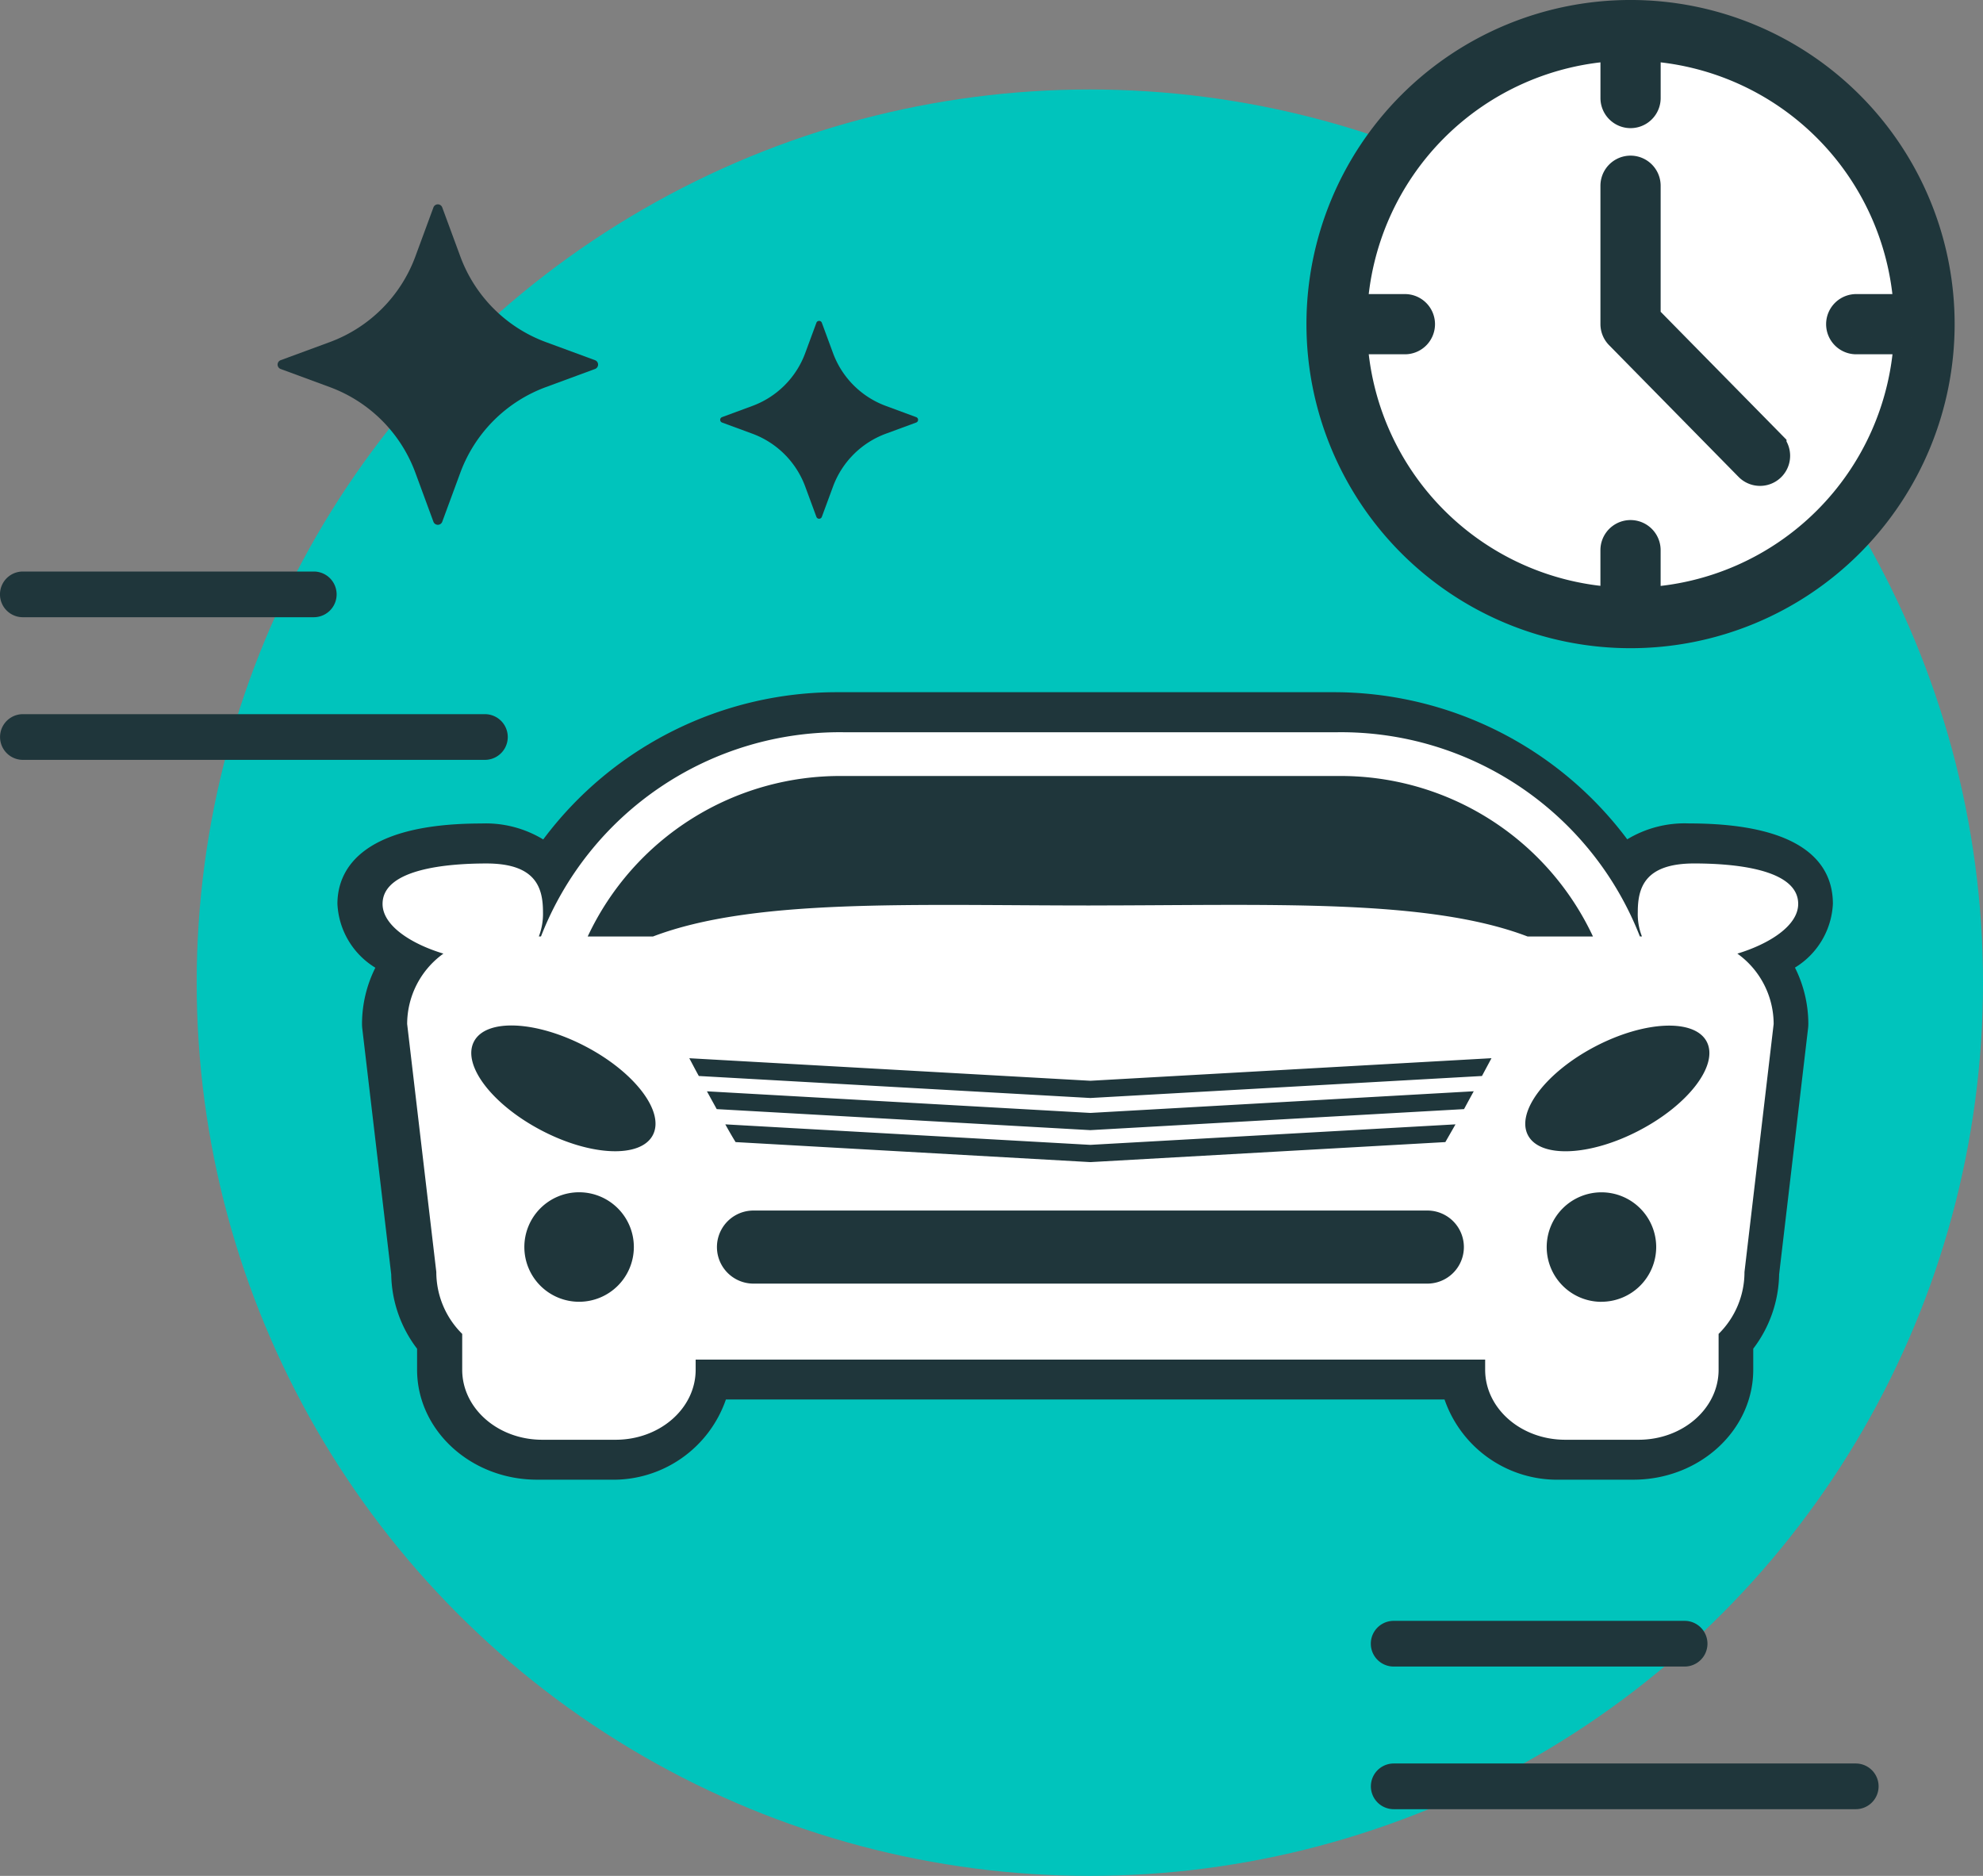 <svg xmlns="http://www.w3.org/2000/svg" width="117.172" height="110.838" viewBox="0 0 117.172 110.838">
  <rect x="0" y="0" width="117.172" height="110.838" fill="#808080" stroke="none"/>
  <g id="Group_1856" data-name="Group 1856" transform="translate(-13792.83 -2010.83)">
    <ellipse id="Ellipse_38" data-name="Ellipse 38" cx="52.775" cy="52.775" rx="52.775" ry="52.775" transform="translate(13804.452 2016.118)" fill="#00c4bc"/>
    <g id="Group_703" data-name="Group 703" transform="translate(13792.83 2044.602)">
      <path id="Path_101" data-name="Path 101" d="M597.371,3921.044H580.179a1.349,1.349,0,1,1,0-2.7h17.192a1.349,1.349,0,0,1,0,2.7Z" transform="translate(-578.83 -3918.347)" fill="#1f363b"/>
      <path id="Path_102" data-name="Path 102" d="M607.483,3929.709h-27.3a1.349,1.349,0,1,1,0-2.7h27.3a1.349,1.349,0,1,1,0,2.7Z" transform="translate(-578.83 -3918.584)" fill="#1f363b"/>
    </g>
    <g id="Group_706" data-name="Group 706" transform="translate(13873.83 2106.602)">
      <path id="Path_101-2" data-name="Path 101" d="M597.371,3921.044H580.179a1.349,1.349,0,1,1,0-2.7h17.192a1.349,1.349,0,0,1,0,2.7Z" transform="translate(-578.83 -3918.347)" fill="#1f363b"/>
      <path id="Path_102-2" data-name="Path 102" d="M607.483,3929.709h-27.3a1.349,1.349,0,1,1,0-2.7h27.3a1.349,1.349,0,1,1,0,2.7Z" transform="translate(-578.83 -3918.584)" fill="#1f363b"/>
    </g>
    <path id="Path_420" data-name="Path 420" d="M499.089,3892.978l1.068,2.9a.278.278,0,0,0,.52,0l1.069-2.9a8.537,8.537,0,0,1,5.058-5.058l2.9-1.069a.277.277,0,0,0,0-.52l-2.9-1.068a8.54,8.54,0,0,1-5.058-5.059l-1.069-2.9a.277.277,0,0,0-.52,0l-1.068,2.9a8.542,8.542,0,0,1-5.059,5.059l-2.9,1.068a.277.277,0,0,0,0,.52l2.9,1.069A8.539,8.539,0,0,1,499.089,3892.978Z" transform="translate(13318.284 -1854.219)" fill="#1f363b"/>
    <path id="Path_422" data-name="Path 422" d="M584.862,3899.992l.66,1.789a.171.171,0,0,0,.321,0l.66-1.789a5.278,5.278,0,0,1,3.125-3.125l1.789-.659a.171.171,0,0,0,.113-.16.17.17,0,0,0-.113-.16l-1.789-.661a5.271,5.271,0,0,1-3.125-3.125l-.66-1.789a.171.171,0,0,0-.321,0l-.66,1.789a5.272,5.272,0,0,1-3.124,3.125l-1.79.661a.17.17,0,0,0-.112.16.172.172,0,0,0,.112.16l1.79.659A5.279,5.279,0,0,1,584.862,3899.992Z" transform="translate(13255.548 -1860.412)" fill="#1f363b"/>
    <g id="Group_704" data-name="Group 704" transform="translate(13812.769 2051.736)">
      <g id="Group_406" data-name="Group 406" transform="translate(0)">
        <path id="Path_107" data-name="Path 107" d="M581.628,3949.362c0-2.079-3.848-2.389-6.145-2.389-2.938,0-3.332,1.451-3.332,2.875a3.621,3.621,0,0,0,.245,1.438h-.122a18.954,18.954,0,0,0-17.88-12.066H525.219a18.951,18.951,0,0,0-17.878,12.066h-.126a3.707,3.707,0,0,0,.246-1.437c0-1.42-.4-2.875-3.341-2.875-2.29,0-6.139.311-6.139,2.389,0,1.3,1.729,2.376,3.6,2.937a5.13,5.13,0,0,0-2.143,4.159l1.724,14.653a5.131,5.131,0,0,0,1.529,3.657v2.12c0,2.284,2.113,4.135,4.731,4.135h4.332c2.615,0,4.731-1.852,4.731-4.135v-.6h46.65v.6c0,2.284,2.113,4.135,4.734,4.135h4.331c2.615,0,4.729-1.852,4.729-4.135v-2.12a5.124,5.124,0,0,0,1.53-3.657l1.724-14.653a5.126,5.126,0,0,0-2.144-4.159C579.891,3951.739,581.628,3950.667,581.628,3949.362Z" transform="translate(-495.621 -3936.861)" fill="#1f363b"/>
        <path id="Path_108" data-name="Path 108" d="M572.128,3983.317H567.8a7.041,7.041,0,0,1-6.83-4.74H518.509a7.036,7.036,0,0,1-6.826,4.74h-4.333c-3.909,0-7.089-2.914-7.089-6.5v-1.237a7.432,7.432,0,0,1-1.528-4.388l-1.71-14.529a2.375,2.375,0,0,1-.016-.276,7.438,7.438,0,0,1,.788-3.32,4.675,4.675,0,0,1-2.241-3.774c0-1.773,1.1-4.747,8.5-4.747a6.545,6.545,0,0,1,3.66.942,21.656,21.656,0,0,1,17.44-8.7h29.174a21.659,21.659,0,0,1,17.439,8.692,6.553,6.553,0,0,1,3.651-.938c7.029,0,8.5,2.581,8.5,4.747a4.675,4.675,0,0,1-2.241,3.771,7.437,7.437,0,0,1,.79,3.323,2.382,2.382,0,0,1-.017.276l-1.709,14.529a7.437,7.437,0,0,1-1.529,4.389v1.236C579.216,3980.4,576.036,3983.317,572.128,3983.317Zm-55.715-9.458h46.65a2.359,2.359,0,0,1,2.359,2.358v.6c0,.964,1.088,1.778,2.375,1.778h4.331c1.285,0,2.37-.814,2.37-1.778V3974.7a2.357,2.357,0,0,1,.7-1.679,2.761,2.761,0,0,0,.828-1.978,2.369,2.369,0,0,1,.016-.275l1.705-14.5a2.762,2.762,0,0,0-1.166-2.13,2.359,2.359,0,0,1,.7-4.169,7.28,7.28,0,0,0,1.149-.448,14.61,14.61,0,0,0-3.017-.259,3.224,3.224,0,0,0-.949.106,2.677,2.677,0,0,0-.024.409,1.5,1.5,0,0,0,.051.5,2.373,2.373,0,0,1-2.164,3.3h-.122a2.359,2.359,0,0,1-2.212-1.538,16.608,16.608,0,0,0-15.669-10.528H525.152a16.607,16.607,0,0,0-15.667,10.528,2.359,2.359,0,0,1-2.212,1.538h-.126a2.358,2.358,0,0,1-2.174-3.275,1.486,1.486,0,0,0,.06-.521,2.648,2.648,0,0,0-.024-.407,3.222,3.222,0,0,0-.957-.108,14.487,14.487,0,0,0-3.013.26,7.184,7.184,0,0,0,1.148.446,2.359,2.359,0,0,1,.708,4.168,2.767,2.767,0,0,0-1.167,2.132l1.7,14.5a2.369,2.369,0,0,1,.017.275,2.77,2.77,0,0,0,.83,1.98,2.356,2.356,0,0,1,.7,1.677v2.119c0,.964,1.085,1.778,2.371,1.778h4.333c1.285,0,2.371-.814,2.371-1.778v-.6A2.359,2.359,0,0,1,516.414,3973.858Zm63.027-23.98h0Z" transform="translate(-495.555 -3936.795)" fill="#1f363b"/>
      </g>
      <g id="Group_407" data-name="Group 407" transform="translate(2.665 2.359)">
        <path id="Path_109" data-name="Path 109" d="M581.943,3949.362c0-2.079-3.848-2.389-6.146-2.389-2.937,0-3.332,1.451-3.332,2.875a3.6,3.6,0,0,0,.246,1.438h-.122a18.954,18.954,0,0,0-17.88-12.066H525.534a18.95,18.95,0,0,0-17.878,12.066h-.126a3.706,3.706,0,0,0,.245-1.437c0-1.42-.4-2.875-3.34-2.875-2.29,0-6.139.311-6.139,2.389,0,1.3,1.729,2.376,3.595,2.937a5.132,5.132,0,0,0-2.142,4.159l1.723,14.653a5.132,5.132,0,0,0,1.53,3.657v2.12c0,2.284,2.113,4.135,4.731,4.135h4.332c2.615,0,4.731-1.852,4.731-4.135v-.6h46.65v.6c0,2.284,2.113,4.135,4.734,4.135h4.331c2.615,0,4.729-1.852,4.729-4.135v-2.12a5.123,5.123,0,0,0,1.529-3.657l1.724-14.653a5.126,5.126,0,0,0-2.144-4.159C580.2,3951.739,581.943,3950.667,581.943,3949.362Zm-72.031,23.509a3.235,3.235,0,1,1,3.232-3.234A3.236,3.236,0,0,1,509.912,3972.871Zm4.353-9.848c-.717,1.372-3.666,1.25-6.583-.278s-4.7-3.87-3.987-5.246,3.666-1.244,6.585.28S514.984,3961.652,514.265,3963.023Zm45.765,8.775H520.213a2.159,2.159,0,1,1,0-4.318H560.03a2.159,2.159,0,0,1,0,4.318Zm-41.483-9.41,21.569,1.212,21.578-1.212c-.214.377-.413.722-.6,1.048l-20.973,1.183-20.966-1.183C518.958,3963.115,518.757,3962.767,518.548,3962.388Zm43.648-.9-22.08,1.242-22.074-1.242c-.193-.349-.386-.7-.579-1.052l22.657,1.277,22.653-1.28C562.577,3960.787,562.388,3961.136,562.2,3961.485Zm1.064-1.957-23.14,1.3-23.136-1.3c-.2-.357-.379-.709-.563-1.05l23.7,1.332,23.7-1.334C563.638,3958.82,563.452,3959.168,563.259,3959.528Zm-23.14-10.075c-10.548,0-19.9-.435-25.846,1.833h-3.856a16.465,16.465,0,0,1,15.115-9.483h29.174a16.459,16.459,0,0,1,15.111,9.483h-3.861C560.017,3949.019,550.669,3949.454,540.119,3949.454Zm30.2,23.418a3.235,3.235,0,1,1,3.234-3.234A3.239,3.239,0,0,1,570.322,3972.871Zm2.235-10.127c-2.921,1.53-5.869,1.648-6.581.278s1.067-3.719,3.981-5.24,5.869-1.651,6.584-.281S575.471,3961.223,572.557,3962.745Z" transform="translate(-498.295 -3939.22)" fill="#fff"/>
      </g>
    </g>
    <g id="Group_705" data-name="Group 705" transform="translate(13871.025 2011.829)">
      <ellipse id="Ellipse_9" data-name="Ellipse 9" cx="17.387" cy="17.387" rx="17.387" ry="17.387" transform="translate(0.634 0.887)" fill="#fff"/>
      <g id="Group_357" data-name="Group 357" transform="translate(0 0)">
        <g id="Group_354" data-name="Group 354">
          <g id="Group_353" data-name="Group 353">
            <path id="Path_61" data-name="Path 61" d="M586.753,2012.466a18.15,18.15,0,1,0,18.151,18.15A18.151,18.151,0,0,0,586.753,2012.466Zm.779,34.7v-3.192a.779.779,0,0,0-1.558,0v3.192A16.586,16.586,0,0,1,570.2,2031.4h3.193a.779.779,0,1,0,0-1.557H570.2a16.586,16.586,0,0,1,15.776-15.776v3.192a.779.779,0,0,0,1.558,0v-3.192a16.586,16.586,0,0,1,15.776,15.776h-3.193a.779.779,0,1,0,0,1.557h3.2A16.585,16.585,0,0,1,587.533,2047.171Z" transform="translate(-568.603 -2012.466)" fill="#1f363b" stroke="#1f363b" stroke-miterlimit="10" stroke-width="2"/>
          </g>
        </g>
        <g id="Group_356" data-name="Group 356" transform="translate(17.372 9.196)">
          <g id="Group_355" data-name="Group 355">
            <path id="Path_62" data-name="Path 62" d="M607.493,2044.489l-7.436-7.561v-7.856a.779.779,0,0,0-1.558,0v8.176a.778.778,0,0,0,.226.545l7.655,7.787a.779.779,0,0,0,1.113-1.09Z" transform="translate(-598.499 -2028.292)" fill="#00833e" stroke="#1f363b" stroke-miterlimit="10" stroke-width="2"/>
          </g>
        </g>
      </g>
    </g>
  </g>
</svg>
